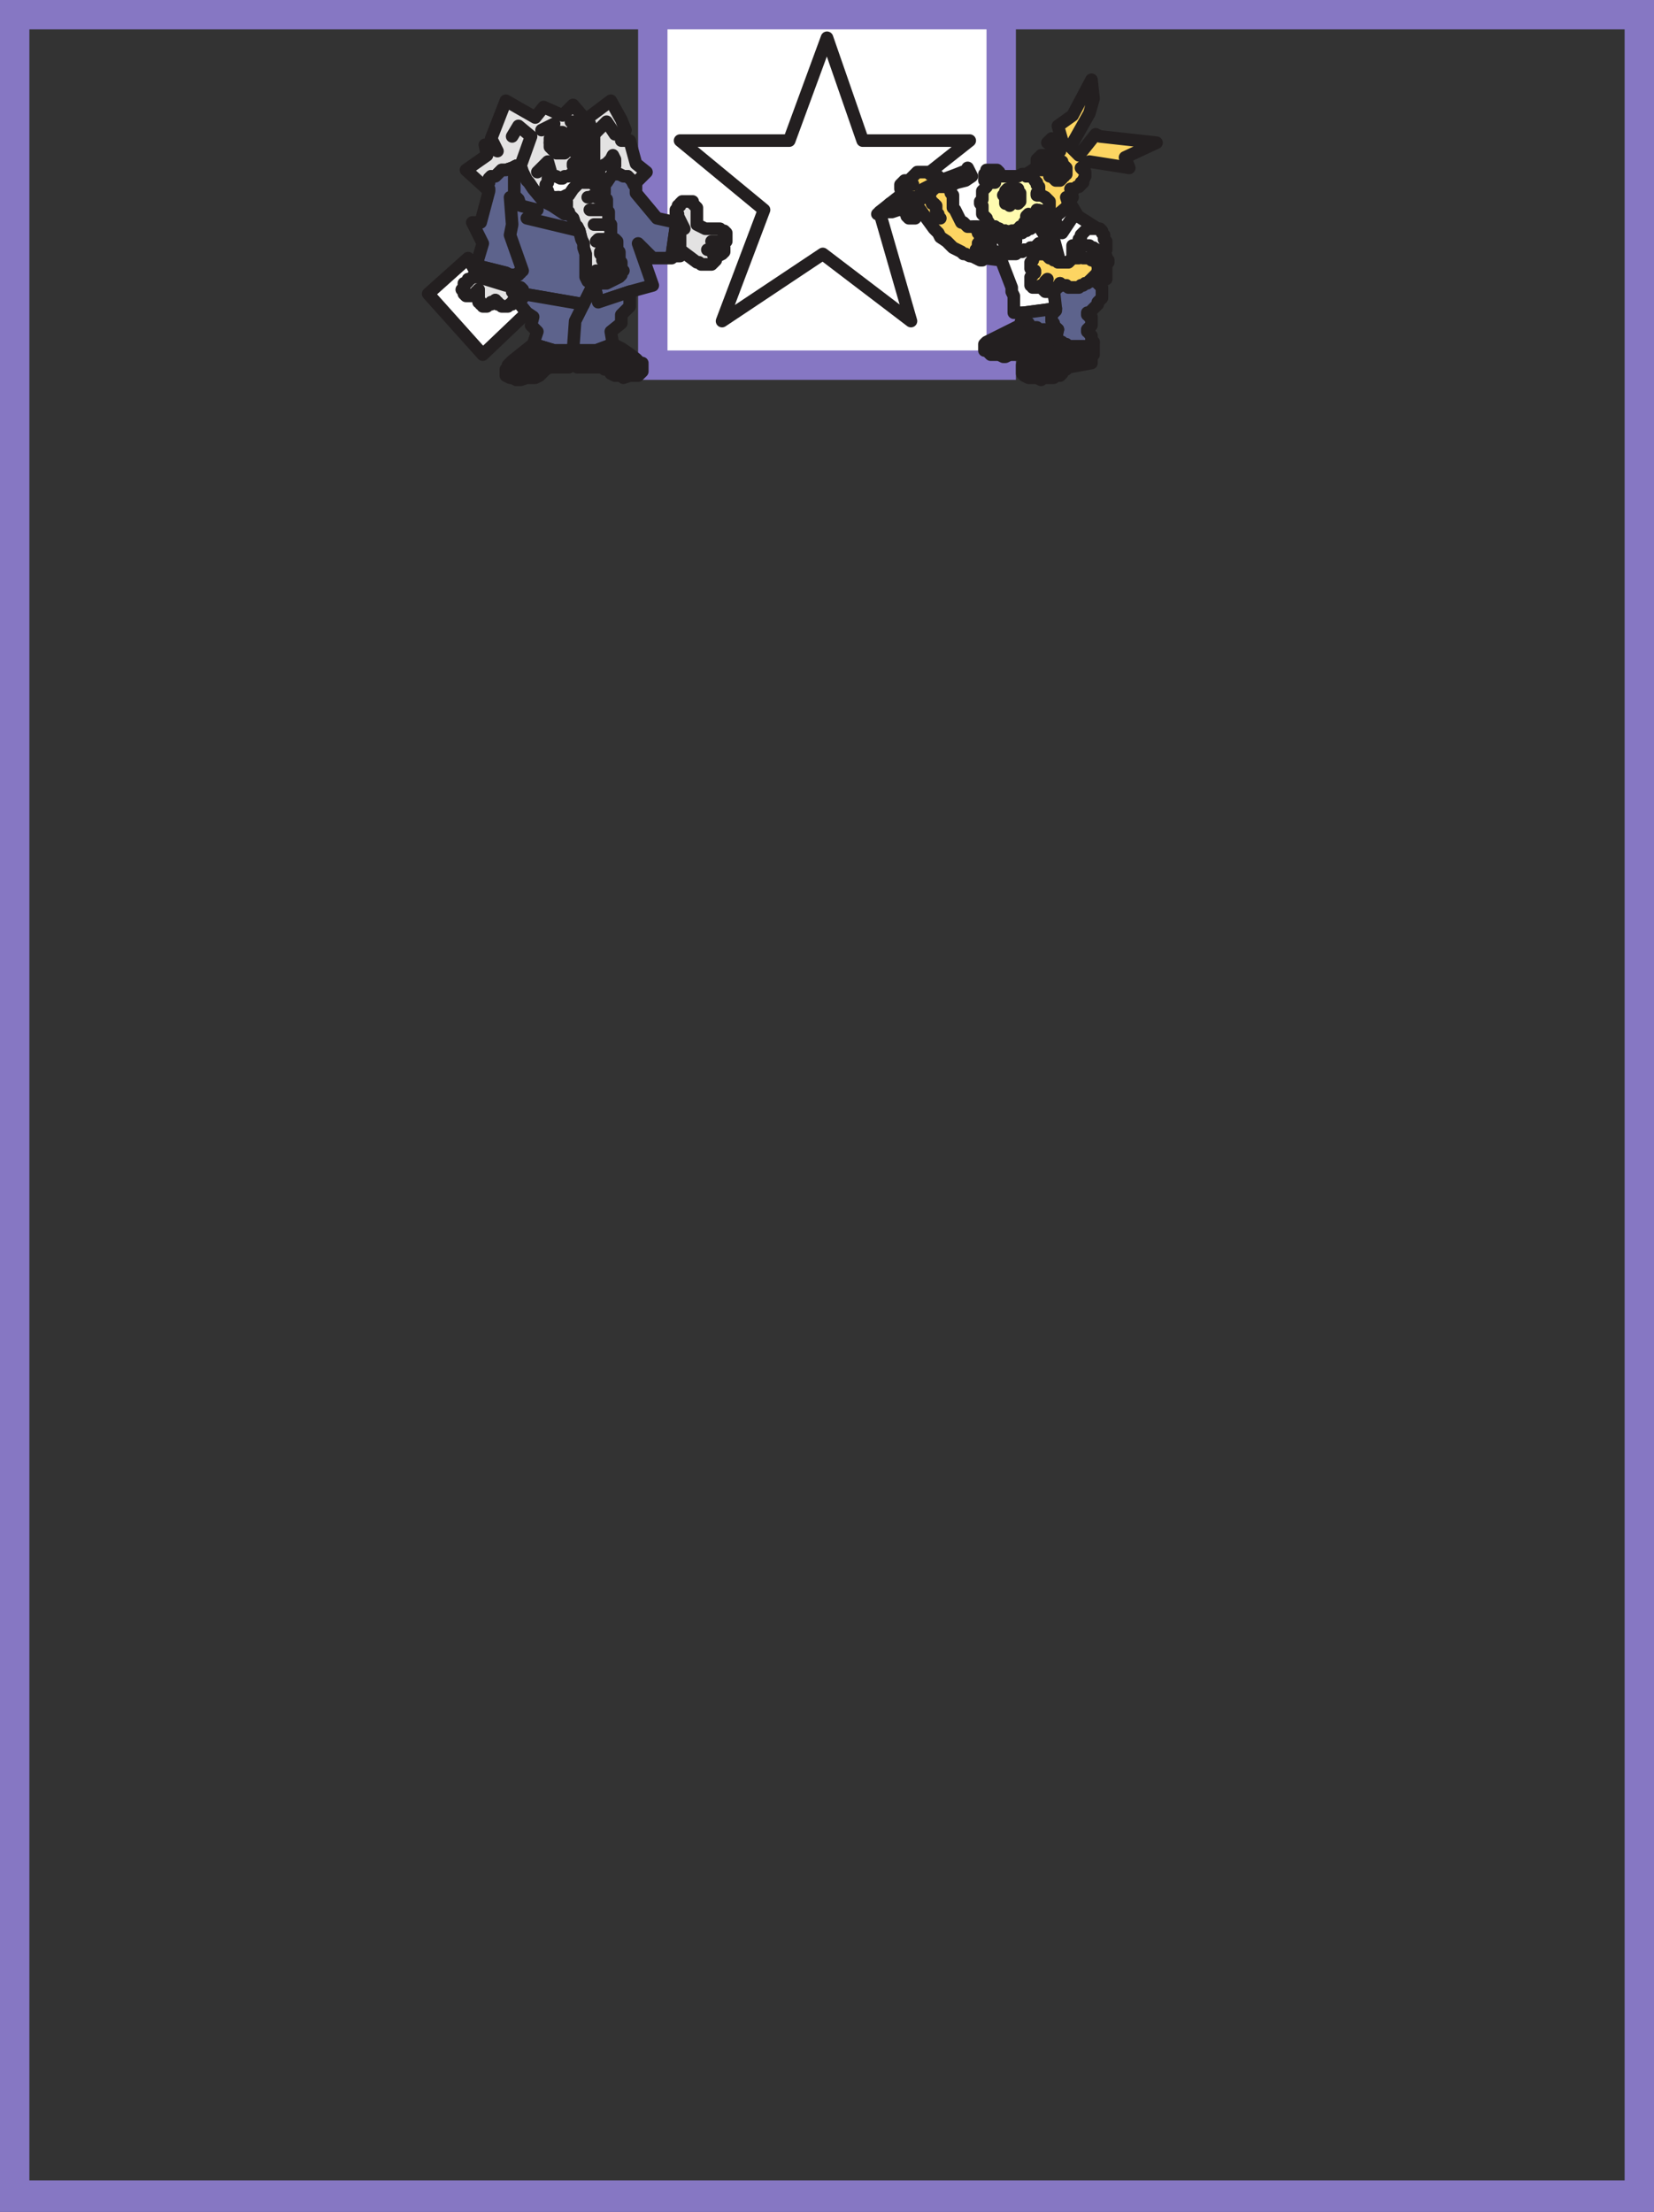 <svg xmlns="http://www.w3.org/2000/svg" width="591" height="790.5"><rect width="100%" height="100%" fill="#333333" stroke="none"/><path fill="#8677c3" fill-rule="evenodd" d="M591 790.5v-11.25H0v11.25h591"/><path fill="#8677c3" fill-rule="evenodd" d="M580.5 789.75H591V0h-10.5v789.75"/><path fill="#8677c3" fill-rule="evenodd" d="M591 10.5V0H0v10.5h591"/><path fill="#8677c3" fill-rule="evenodd" d="M0 789.75h10.5V0H0v789.75M228 0v135.75h135V0H228"/><path fill="#fff" fill-rule="evenodd" d="M238.5 10.5v114.75h114V10.5h-114"/><path fill="#fff" fill-rule="evenodd" stroke="#231f20" stroke-linecap="round" stroke-linejoin="round" stroke-miterlimit="10" stroke-width="4.5" d="M308.25 50.25 295.5 13.5 282 50.25h-39L273 75l-15 39.75 36-24 31.5 24-11.25-39 32.25-25.5h-38.25"/><path fill="#e3e2e2" fill-rule="evenodd" stroke="#231f20" stroke-linecap="round" stroke-linejoin="round" stroke-miterlimit="10" stroke-width="4.5" d="m177.75 54-4.5-2.25.75 3.75-7.5 5.25 8.25 7.5v-.75l-.75-.75.75-1.5v-1.5l.75-.75h1.5l2.25-2.25h1.5L183 60l1.5-.75h1.5l.75 2.25 1.5 3 .75.75 1.5 2.25 3.75 4.5 3 1.5 4.5 3h1.5l1.5 1.5.75 2.25.75.75.75 1.5.75 3 .75 1.5v1.5l.75 2.25V99l.75 1.5 1.5.75h5.25l4.5-2.25.75-.75v-.75l.75-.75L222 96v-2.25h-.75V90l-.75-.75v-3l-.75-.75h-1.5v-5.25h-.75v-4.5l-.75-.75v-3.75l-1.5-.75.75-1.5v-2.25h-.75V66l.75-.75h.75l1.5-2.25.75-.75h2.25l1.5.75h1.5l1.5 1.5.75 1.5 4.5-4.5-3.75-3-2.25-8.25h-3l1.5-3.75-1.5-3.75-3.75-6.75-9 6.75-4.5-5.25-3.75 3.75-6.75-3-3 3.75-10.5-6-5.25 13.5 2.25 4.5"/><path fill="#fff" fill-rule="evenodd" stroke="#231f20" stroke-linecap="round" stroke-linejoin="round" stroke-miterlimit="10" stroke-width="4.5" d="m198.75 63 1.5.75h.75l.75-.75h1.5l.75-.75 1.5-.75.75-.75V66l-1.5 1.5-1.5 2.25h-.75l-1.5.75h-3.75l-1.5-1.5v-.75l-.75-1.5V66l.75-.75v-1.5l.75-.75h2.25m16.5 3 .75-.75h.75l1.5-2.25.75-.75v-1.5l.75-1.5V57l-.75-1.5-.75 1.5-1.5 1.5-1.5.75-.75.75h-.75v.75l-.75 1.5h.75l.75.75v1.5h.75V66"/><path fill="#5d638c" fill-rule="evenodd" stroke="#231f20" stroke-linecap="round" stroke-linejoin="round" stroke-miterlimit="10" stroke-width="4.5" d="M208.5 108.75 186.75 105v-1.5l-.75-.75h-1.5l-.75-1.5v-3h-1.5l-1.5-.75-9-2.25-1.5-.75 2.25-7.5-3.75-7.5h3l3-11.25v-.75l-.75-.75.75-1.5v-1.5l.75-.75h1.5l2.25-2.25h1.5L183 60l1.5-.75h1.5l.75 2.25 1.5 3 .75.75 1.5 2.25 3.75 4.5 3 1.5 4.5 3h1.5l1.5 1.5.75 2.25.75.75.75 1.5.75 3 .75 1.5v1.5l.75 2.25V99l.75 1.5 1.5.75h.75l-3.75 7.5m24.75-6.75-8.25 2.25-11.25 3.75-1.5-6.75h4.5l4.5-2.25.75-.75v-.75l.75-.75L222 96v-2.25h-.75V90l-.75-.75v-3l-.75-.75h-1.5v-5.25h-.75v-4.5l-.75-.75v-3.75l-1.5-.75.75-1.5v-2.25h-.75V66l.75-.75h.75l1.5-2.25.75-.75h2.25l1.5.75h1.5l1.5 1.5.75 1.5h.75v3l7.5 9 6.75 1.5V81L240 91.5v.75h-6.75L228 87l5.25 15"/><path fill="#fff" fill-rule="evenodd" stroke="#231f20" stroke-linecap="round" stroke-linejoin="round" stroke-miterlimit="10" stroke-width="4.5" d="M180.75 102H183l.75-.75v-3h-1.5l-1.5-.75-9-2.25L171 99l9.75 3"/><path fill="#e3e2e2" fill-rule="evenodd" stroke="#231f20" stroke-linecap="round" stroke-linejoin="round" stroke-miterlimit="10" stroke-width="4.5" d="m185.25 108-1.5-.75v.75H183v.75h-.75l-.75.75h-2.25l-.75-.75h-.75V108H177v-.75l-.75.75h-.75v.75h-.75l-.75.75h-1.5v-.75h-.75V108H171v-4.5.75h-.75v.75h-.75l-.75.75h-2.25l-.75-.75v-.75l-.75-.75h.75v-2.25h.75l.75-.75v-.75h.75l.75-.75H171l9.75 3H183l.75-.75.75 1.5h1.5l.75.75v3l-.75.75v.75h-.75"/><path fill="#fff" fill-rule="evenodd" stroke="#231f20" stroke-linecap="round" stroke-linejoin="round" stroke-miterlimit="10" stroke-width="4.5" d="m153 105 14.25-12.75L171 99h-2.25l-.75.75h-.75v.75l-.75.75h-.75v2.25H165l.75.75v.75l.75.75h2.25l.75-.75h.75v-.75h.75v-.75 4.5h.75v.75h.75v.75h1.5l.75-.75h.75V108h.75l.75-.75v.75h.75v.75h.75l.75.75h2.25l.75-.75h.75V108h.75v-.75l1.5.75 3 3.75-15.75 15L153 105m88.5-24h1.5v10.5h-3l1.5-10.5"/><path fill="#e3e2e2" fill-rule="evenodd" stroke="#231f20" stroke-linecap="round" stroke-linejoin="round" stroke-miterlimit="10" stroke-width="4.5" d="M242.25 76.5h-.75V75l.75-.75v-.75h.75v-.75l.75-.75h3.75v.75l1.5 1.5v6l3 1.5h5.25l.75.75h.75l.75.75v3l-1.5 1.5.75.75V90l-.75.75-1.5.75h-.75V93l-1.5 1.5h-3.75l-.75-.75H249l-6-4.5v-7.5h1.5l-2.25-4.5v-.75"/><path fill="#5d638c" fill-rule="evenodd" stroke="#231f20" stroke-linecap="round" stroke-linejoin="round" stroke-miterlimit="10" stroke-width="4.5" d="m208.5 108.75 3.75-7.5 1.5 6.75 11.25-3.75v5.25l-3 3v3l-3.75 3 .75 4.5-6 2.25h-15l-7.5-2.25 1.5-4.5-2.25-2.25.75-3-2.25-1.5-3-3.75h.75v-.75l.75-.75V105l21.75 3.75"/><path fill="#231f20" fill-rule="evenodd" stroke="#231f20" stroke-linecap="round" stroke-linejoin="round" stroke-miterlimit="10" stroke-width="4.5" d="m183 129-1.5 1.5v.75l-.75.75v2.25l1.5.75h.75l1.5.75h1.5l2.25-.75h3l1.5-.75L195 132l1.5-.75h6.75l1.5-6H198l-7.5-2.25-7.5 6m39-4.5 2.25 1.5 3 2.25 1.5 1.5h.75v3l-1.5 1.5h-3l-2.25.75-.75-.75h-2.25l-1.5-.75-.75-1.5H216l-.75-.75-.75-1.5v1.5h-8.25v-6H213l6-2.25 3 1.5"/><path fill="#be3181" fill-rule="evenodd" stroke="#231f20" stroke-linecap="round" stroke-linejoin="round" stroke-miterlimit="10" stroke-width="4.5" d="M204 49.5h-.75V48H201v-.75h-1.5l-.75.75h-1.5l-.75 1.5V51l7.5-1.5"/><path fill="#fff" fill-rule="evenodd" stroke="#231f20" stroke-linecap="round" stroke-linejoin="round" stroke-miterlimit="10" stroke-width="4.5" d="M196.5 51v1.5l2.25 2.25h3V54h.75l.75-1.5h.75v-3l-7.5 1.5"/><path fill="#231f20" fill-rule="evenodd" stroke="#231f20" stroke-linecap="round" stroke-linejoin="round" stroke-miterlimit="10" stroke-width="4.5" d="M202.5 51v-.75h-2.25v1.5h.75l.75.75.75-.75V51"/><path fill="#be3181" fill-rule="evenodd" stroke="#231f20" stroke-linecap="round" stroke-linejoin="round" stroke-miterlimit="10" stroke-width="4.5" d="M204 49.5h-.75V48h.75v-.75l.75-.75h3.75l.75 1.5h.75l-6 1.5"/><path fill="#fff" fill-rule="evenodd" stroke="#231f20" stroke-linecap="round" stroke-linejoin="round" stroke-miterlimit="10" stroke-width="4.5" d="M204 49.5v3l.75.75V54h3l2.25-2.25V48l-6 1.5"/><path fill="#231f20" fill-rule="evenodd" stroke="#231f20" stroke-linecap="round" stroke-linejoin="round" stroke-miterlimit="10" stroke-width="4.5" d="M209.25 50.25v-.75l-.75-.75h-.75l-.75.75v.75l.75.75h.75l.75-.75"/><path fill="none" stroke="#231f20" stroke-linecap="round" stroke-linejoin="round" stroke-miterlimit="10" stroke-width="4.5" d="m193.5 46.5 4.5-2.25m6-.75h3.75M186 59.25l3.75-10.5-4.5-3.75-2.25 3.75m29.25-.75 4.5-4.5 3 4.5"/><path fill="none" stroke="#231f20" stroke-linecap="round" stroke-linejoin="round" stroke-miterlimit="10" stroke-width="4.5" d="m213.75 60-1.5-1.5v-12l-1.5-1.5v-.75l-1.5-1.5M192 61.5l3.75-3.75 1.5 5.25m2.25 7.5V72h3v3l.75.75v.75"/><path fill="#231f20" fill-rule="evenodd" stroke="#231f20" stroke-linecap="round" stroke-linejoin="round" stroke-miterlimit="10" stroke-width="4.5" d="M215.25 97.5v-.75H213v1.5h.75l.75.75v-.75h.75v-.75m4.5-.75L219 96h-.75l-.75.75v.75l.75.75h.75l.75-.75v-.75"/><path fill="none" stroke="#231f20" stroke-linecap="round" stroke-linejoin="round" stroke-miterlimit="10" stroke-width="4.5" d="M207 82.5 188.25 78l3.75-3-6-1.5-.75-2.25-1.5-1.5V61.5l.75-.75v-1.5m-2.25 11.25.75 9.75-.75 3.75 4.5 12.75H186v.75h-.75v.75h-1.5m0 9v-3H183m75-16.5V87h-.75l-.75-.75h-2.25m1.5 5.25H255v-.75l-.75-.75v-.75h-1.5m-44.25 19.5-3 6-.75 10.5M215.25 93h5.25l.75.75V90l-.75-.75h-3.75l-2.25.75v.75m-1.5-4.5.75-.75h4.5v-5.25h-6m-1.5-5.25h6v-3.75l-1.5-.75H213l-.75-.75-1.5.75H210m-1.5-5.25h3l.75.75h1.5l1.5.75V64.5h-.75V63l-.75-.75H213v-.75h-2.25l-1.5-.75h-.75m-3.75-1.5v-.75l.75-.75h.75L207 57h3l.75.75h.75l.75.75"/><path fill="#fff" fill-rule="evenodd" stroke="#231f20" stroke-linecap="round" stroke-linejoin="round" stroke-miterlimit="10" stroke-width="4.5" d="M375 56.25h-.75l-.75-.75H372v.75h-.75l-.75.75v3h.75l.75.75h2.25V60h.75v-.75V63h.75l1.5 1.5h1.5l.75-.75V63h.75v-.75h.75V60l-.75-.75h-.75v-1.5h-3l-.75 1.5H375v-3"/><path fill="#fffbb0" fill-rule="evenodd" stroke="#231f20" stroke-linecap="round" stroke-linejoin="round" stroke-miterlimit="10" stroke-width="4.5" d="M370.5 78v-3l3.75.75V75h.75v-3l-1.5-1.5-1.5-.75h-1.5V69l.75-.75v-1.5l-.75-.75v-.75l-.75-.75L369 63h-2.25l-.75-.75h-.75l-1.5.75H357v-1.5l-.75-.75h-3.75v.75l-.75.75v2.25h.75l.75.75-.75.75v.75l-1.5 1.5v3l-.75.75v.75l.75.75v3l1.5 1.5v.75l.75.75.75 1.5h1.5l.75.75h.75v.75h2.25l.75.75 1.5-.75h1.5v.75h2.25l.75-.75h.75l.75-.75h.75l1.5-1.5v-1.5l.75-.75"/><path fill="#fdd562" fill-rule="evenodd" stroke="#231f20" stroke-linecap="round" stroke-linejoin="round" stroke-miterlimit="10" stroke-width="4.5" d="m370.5 78 3 1.5 2.25-.75.75-.75 5.25-4.5v-.75L381 70.5h2.25l-.75-3h1.5l.75-.75h.75l.75-.75v-.75h.75v-.75l.75-1.5v-1.5l-1.5-1.5 3-2.25L403.5 60l-1.5-3.75L413.25 51 393 48.75l-1.5-.75-6 7.5-3-3 6.75-12 1.5-5.25-.75-6.75-6.75 12.75L378 45l1.5 5.25-3.75-.75-1.5 1.5 4.5 3-3.75 2.25v3h.75l.75-1.5h3v1.5h.75l.75.75v2.25h-.75V63h-.75v.75l-.75.75h-1.5l-1.5-1.5H375v-3.75.75h-.75v.75H372l-.75-.75h-.75l-1.5.75-2.25 1.5h-1.5.75l.75.75H369l.75 1.5.75.75V66l.75.75v1.5l-.75.75v.75h1.5l1.5.75L375 72v3h-.75v.75L370.5 75v3"/><path fill="#fff" fill-rule="evenodd" stroke="#231f20" stroke-linecap="round" stroke-linejoin="round" stroke-miterlimit="10" stroke-width="4.5" d="M358.5 82.5H357v-.75h-.75l-.75-.75-.75 3 3.75 1.5.75-3h-.75"/><path fill="#fff" fill-rule="evenodd" stroke="#231f20" stroke-linecap="round" stroke-linejoin="round" stroke-miterlimit="10" stroke-width="4.5" d="M358.5 85.5v.75h4.5V82.5h-1.5l-1.5.75-.75-.75-.75 3"/><path fill="#fff97f" fill-rule="evenodd" stroke="#231f20" stroke-linecap="round" stroke-linejoin="round" stroke-miterlimit="10" stroke-width="4.5" d="m336 64.5 6-2.25 3.75-1.5V60l1.5 3-2.25 1.5-3 .75-3.75 1.5h-4.5v.75H333v.75h-.75v1.5l-9 3.75L321 75l-2.25.75h-2.25l-3 .75 2.25-1.5 2.25-2.25 6-3v.75h3.75l.75-.75h.75l.75-1.5v-.75l6-3"/><path fill="#fdd562" fill-rule="evenodd" stroke="#231f20" stroke-linecap="round" stroke-linejoin="round" stroke-miterlimit="10" stroke-width="4.5" d="M330 67.5v.75l-.75 1.5h-.75l-.75.75H324v-.75l-1.5.75v-.75l-.75-2.25V66l1.5-1.5h2.25v-.75l2.25-2.25h3.75l.75.75h1.5l.75.75h.75l.75 1.5-6 3"/><path fill="#fdd562" fill-rule="evenodd" stroke="#231f20" stroke-linecap="round" stroke-linejoin="round" stroke-miterlimit="10" stroke-width="4.5" d="M338.25 66.75h-4.5v.75H333v.75h-.75v1.5l-9 3.75v2.25l.75.75v.75l.75.75H327v-.75l.75-.75v-3l6 8.25 1.5 1.5.75 1.5 2.25 1.5 2.25 2.25 3 1.5.75.75h.75l1.5.75h.75l1.5-1.5v-.75l.75-.75V87l.75-.75V84l-.75-.75v-.75l-.75-.75V81h-3l-1.5-1.5h-.75l-2.25-4.5-.75-.75v-4.5l-.75-.75v-.75l-1.5-1.5"/><path fill="#fff" fill-rule="evenodd" stroke="#231f20" stroke-linecap="round" stroke-linejoin="round" stroke-miterlimit="10" stroke-width="4.5" d="M369.75 78.75v1.5l-1.5 1.5h-.75l-.75.75H366l-.75.75H363v3h-4.5v-.75l-3.75-1.5.75-3H348h.75v.75l.75.75v.75l.75.75v2.25l-.75.75v1.5l-.75.75V90l-1.5 1.5 3 1.5h.75v-.75h.75l6 .75-1.5-3 1.5.75H363l.75-.75h1.5l.75-.75h1.5l.75-.75h1.5l1.5-1.5h1.5v.75L375 82.5l-1.5-3-3-1.5-.75.75"/><path fill="#ed1c24" fill-rule="evenodd" stroke="#231f20" stroke-linecap="round" stroke-linejoin="round" stroke-miterlimit="10" stroke-width="4.5" d="M372.75 90.75h1.5v.75l.75.75h.75l.75.75h.75l.75.75h.75l-3-11.25 1.5-3-.75-1.5-.75.75-2.25.75 1.5 3-2.25 5.25v3"/><path fill="#fff" fill-rule="evenodd" stroke="#231f20" stroke-linecap="round" stroke-linejoin="round" stroke-miterlimit="10" stroke-width="4.5" d="m377.25 79.5-1.5 3 3 11.25h3l1.5-1.5h2.25l.75-.75.75.75h2.25l.75.75h.75l1.5 1.5v.75l.75.75 2.25-1.5.75-.75V93l-.75-.75v-.75h-.75v-.75l.75-1.5v-3l-.75-.75V84l-.75-.75v-.75l-.75-.75h-.75L384 76.5h.75l-2.25-3.75h-.75v.75L376.5 78l.75 1.5"/><path fill="#fdd562" fill-rule="evenodd" stroke="#231f20" stroke-linecap="round" stroke-linejoin="round" stroke-miterlimit="10" stroke-width="4.5" d="M392.25 96.75v.75l-3.75 3.75h-.75l-.75.75h-.75l-.75.75h-3.75L381 102h-1.5l-.75-.75v.75l-.75.75h-.75v.75h-.75l-.75.75h-2.25l-.75-.75v-.75H372V102h.75-.75l-.75.75H369V102h-.75v-3l.75-.75v-.75h.75v-.75H369l-.75-.75v-2.25L369 93v-.75l1.5-1.5h3.75v.75l.75.75h.75l.75.75h.75l.75.75h3.75l1.5-1.5h2.25l.75-.75.75.75h2.25l.75.75h.75l1.5 1.5v.75l.75.75-.75.75"/><path fill="#fff" fill-rule="evenodd" stroke="#231f20" stroke-linecap="round" stroke-linejoin="round" stroke-miterlimit="10" stroke-width="4.5" d="M372.75 87.75V87h-1.5l-1.5 1.5h-1.5l-.75.75H366l-.75.75h-1.5l-.75.75h-5.25l-1.5-.75 1.5 3 3.75 9.75v1.5l.75 1.5v6H366l11.25-1.5-.75-6.75-.75.75h-2.25l-.75-.75v-.75H372V102h.75-.75l-.75.75H369V102h-.75v-3l.75-.75v-.75h.75v-.75H369l-.75-.75v-2.25L369 93v-.75l1.5-1.5h2.25v-3M393 96l2.25-1.5v5.25l-3 .75h-3l3-3v-.75L393 96"/><path fill="#5d638c" fill-rule="evenodd" stroke="#231f20" stroke-linecap="round" stroke-linejoin="round" stroke-miterlimit="10" stroke-width="4.5" d="M392.25 100.5h-3l-.75.75h-.75l-.75.75h-.75l-.75.75h-3.75L381 102h-1.5l-.75-.75v.75l-.75.75h-.75v.75h-.75l.75 6.75-11.25 1.5V114l-.75-.75-.75 3v1.5l.75.75h.75l.75.75h.75l.75.75h.75l1.5.75h6v1.5l-.75 2.25h1.5l1.5 1.5h.75l.75.75h1.5l.75.75 1.5.75h5.25l.75-1.5h.75v-4.5l-.75-.75V120l-.75-.75v-.75h-.75v-.75l1.5-1.5v-3h-.75v-.75h-.75v-.75h.75l3-3V108l1.5-1.5v-3.75l-1.5-1.5v-.75"/><path fill="#231f20" fill-rule="evenodd" stroke="#231f20" stroke-linecap="round" stroke-linejoin="round" stroke-miterlimit="10" stroke-width="4.5" d="M367.5 124.5h-.75l-1.5 1.5h-1.5l-.75.75h-2.25l-1.5.75h-.75l-1.5-.75h-3l-1.5-1.5h-.75V123l.75-.75 12-6v1.5l.75.75h.75l.75.75h.75l.75.75h.75l1.5.75h6v1.5l-9 2.25m22.5 2.25v3l-8.25 1.5-.75.75h-.75l-.75 1.5-.75.75h-1.5l-.75.75h-3.75l-.75.75-1.5-.75h-3l-1.5-.75-.75-.75v-3l.75-.75 10.5-5.25h.75l1.5 1.5h.75l.75.75h1.5l.75.75 1.5.75h5.25l.75-1.5m-16.5-69V57h-.75l-.75.75v.75l.75.75h.75v-1.5m4.5 3V60h-1.5v.75h.75v.75l.75-.75m-22.5 3.75-.75-.75V63l-.75.75v.75h-.75l.75.75h1.5v-.75m6 7.5v-1.5H360l-.75.75v1.5h.75l.75.75.75-.75V72"/><path fill="none" stroke="#231f20" stroke-linecap="round" stroke-linejoin="round" stroke-miterlimit="10" stroke-width="4.5" d="M363 82.5v3.75m.75-13.5.75-.75v-3l-.75-.75v-.75h-1.5l-.75-.75-.75.75H360l-.75.75V69l-.75.75M363 82.5l.75-.75h.75V81h.75l.75-.75v-.75l.75-.75v-1.5l.75-.75M336 78h-.75v-1.5h-.75v-3l-.75-.75H333V72l-.75-.75v-1.5M324 73.5l.75.75V75h3M324 69.75h-.75v-1.5l.75-.75.75-1.5h1.5l-.75-1.5m26.25 27.75.75-.75v-.75l.75-.75v-.75l.75-.75v-6l-.75-.75V81m16.5-2.25 3 4.5.75-3.75m3.75 0 2.25 3.75 4.5-6.75m.75 11.25.75-.75v-1.5l.75-.75V84l2.25-2.25h3.75m2.25 9.75-2.25-2.25h-.75l-.75-.75H390l-.75-.75h-4.5m0 0h-1.5m0 0v4.5m-10.5 9.75.75-.75v-.75l.75-.75m2.25 21 .75.75h.75l1.5.75.75.75h.75l.75.75h6.75l1.5-.75.75-.75"/><path fill="none" stroke="#231f20" stroke-linecap="round" stroke-linejoin="round" stroke-miterlimit="10" stroke-width="4.5" d="m377.25 121.5.75-3.75-1.5-1.5v-.75l-.75-.75v-2.25l1.5-1.5v-.75"/><path fill="none" stroke="#231f20" stroke-linecap="round" stroke-linejoin="round" stroke-miterlimit="10" stroke-width="4.5" d="M378 117.75h-6.75l-.75-.75h-2.25l-.75-1.5-1.5-1.5"/></svg>
